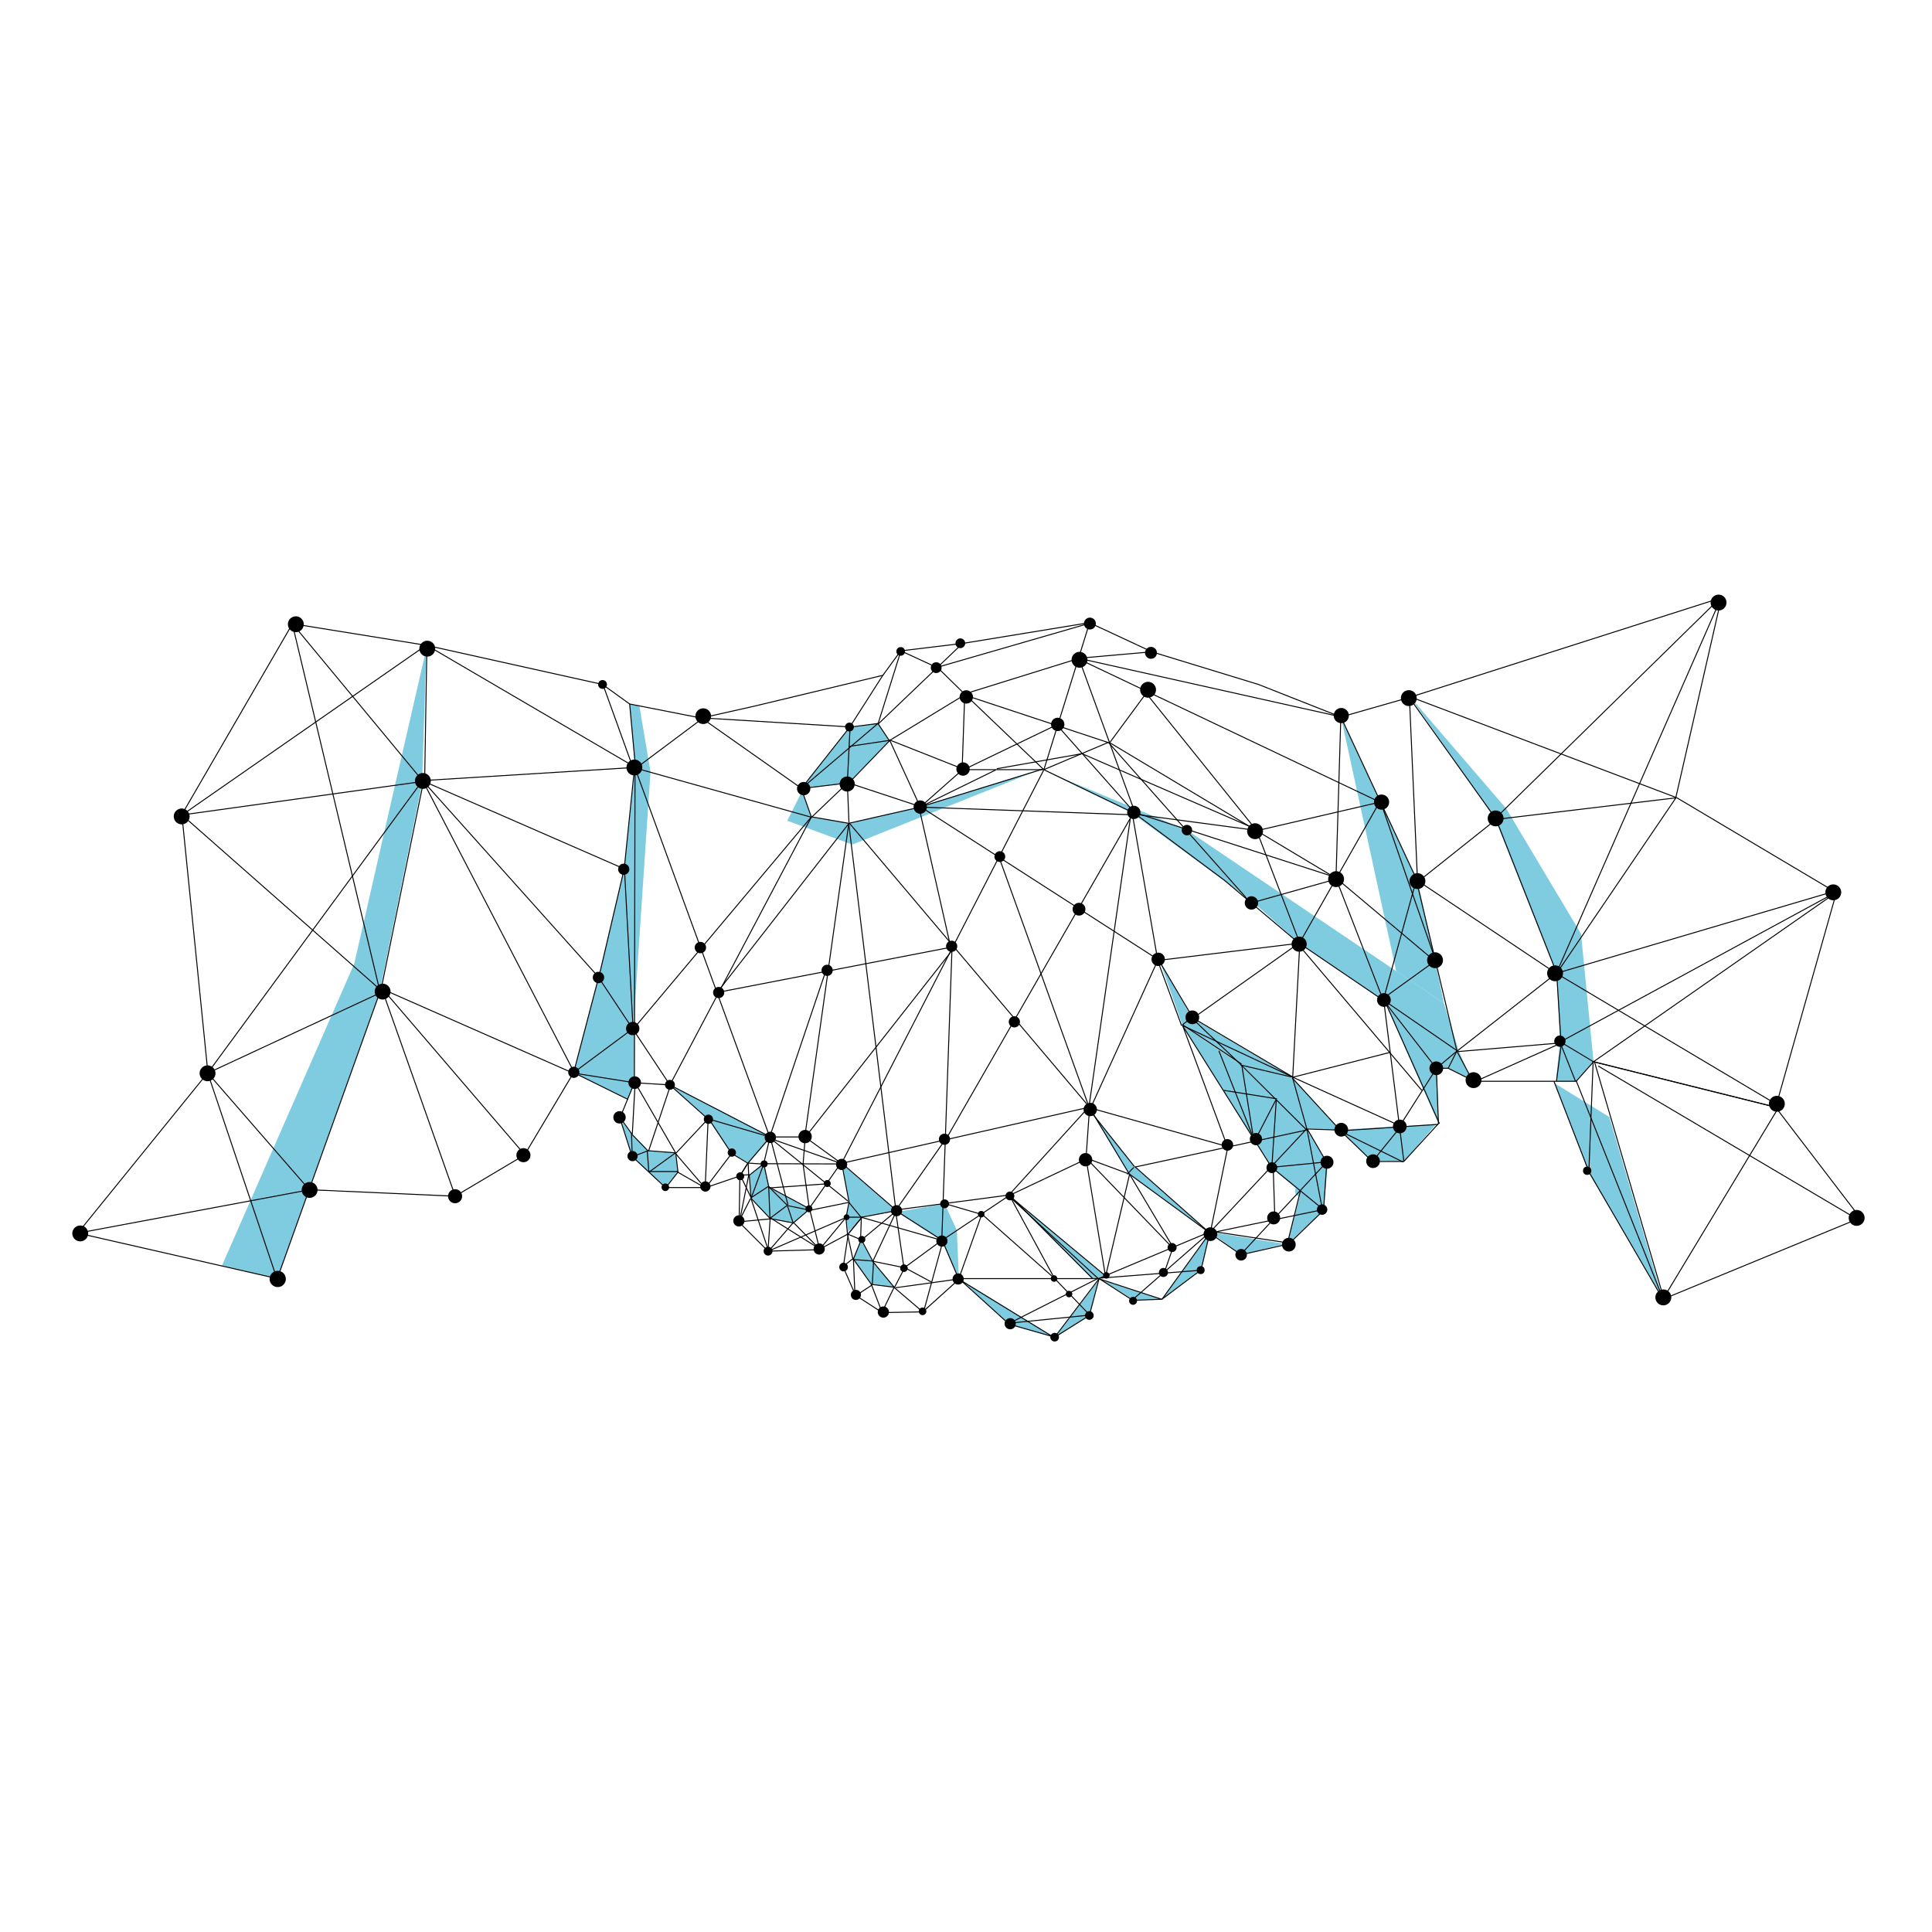 <?xml version="1.0" encoding="utf-8"?>
<!-- Generator: Adobe Illustrator 27.3.1, SVG Export Plug-In . SVG Version: 6.00 Build 0)  -->
<svg version="1.1" id="Ñëîé_1" xmlns="http://www.w3.org/2000/svg" xmlns:xlink="http://www.w3.org/1999/xlink" x="0px" y="0px"
	 viewBox="0 0 2000 2000" style="enable-background:new 0 0 2000 2000;" xml:space="preserve">
<style type="text/css">
	.st0{opacity:0.5;}
	.st1{fill:#0099C1;}
</style>
<g>
	<g class="st0">
		<path class="st1" d="M229.79,1310.15l136.93-312.58l42.65-186.88l31.99-139.17l-4.49,139.74l-44.33,218.3l-73.33,203.71
			l-32.17,90.35L229.79,1310.15z M1459.17,720.72l88.29,126.45l63.98,161.06l3.37,69.59l-4.12,41.53h20.95l17.96-20.76
			l-12.91-131.88l-77.44-129.63L1459.17,720.72z M1489.1,1163.12l-1.5-56.31l-53.5-68.28L1489.1,1163.12z M1385.47,1169.48
			l35.92,32.55l31.8,0.37l33.3-38.53L1385.47,1169.48z M1298.02,1179.68l18.8,29.46l29.18,24.69l27.78-29.46l-20.48-35.64
			l-30.3-28.34l-37.79-37.88l-60.7-40.55L1298.02,1179.68z M657.42,795.26l-11.5,104.94l9.82,162.46l17.68-263.76l-11.5-67.9
			l-10.1-2.24L657.42,795.26z M1445.33,1005.43l49.38,33.11l-8.42-41.53l-18.71-84.93l-38.53-82.31l-40.41-85.3L1445.33,1005.43z
			 M883.39,1303.42l18.71,26.19l23.94,2.99l-21.89-25.63l-12.53-23.76L883.39,1303.42z M777.51,1240.56l19.92,21.33l23.85,4.12
			l16.7-14.22l-41.53-22.45l-5.85-24.69l-14.97,11.97L777.51,1240.56z M670.61,1191.18l-16.37-16.84l-11.6-15.15l11.78,37.97
			l34.42,32.17l12.91-16.55l-2.24-19.36L670.61,1191.18z M829.89,815.93l47.79-5.24l43.12-43.77l-11.41-17.96l-29.74,3.74
			L829.89,815.93z"/>
		<path class="st1" d="M1175.96,1209.14l73.33,64.54l-80.81-58.55l-38.72-63.98L1175.96,1209.14z M1200.28,994.02l23.94,67.72
			l62.1,41.15l64.35,65.1l36.29,1.87l-49.38-55l-103.63-60.98L1200.28,994.02z M1347.12,1232.15l-14.59,56.12l37.6-35.35l4.77-50.79
			L1347.12,1232.15z M1284.83,1298.93l45.46-11.22l-77.26-12.35L1284.83,1298.93z M593.82,1110.37l56.12,27.69l6.73-17.21
			l0.19-55.37L645.91,900.2l-26.38,111.68L593.82,1110.37z M814.93,849.6l67.34,24.69l196.23-78.38l-126.64,39.47l-72.39,16.84
			l-39.63-6.66l-9.57-26.45L814.93,849.6z M1082.43,798.35l88.29,42.65l124.58,91.29l50.13,44.52l87.05,59.49l54.37,69.03
			l12.35,0.56l23.94,11.97l-12.72-29.18l-15.71-50.13l-266-179.21L1082.43,798.35z M1139.85,1324.93l33.48,20.76l27.31-1.12
			L1139.85,1324.93z M1243.3,1314.64l8.98-37.41l-49.85,68.18L1243.3,1314.64z M1127.69,1361.78l9.54-36.29l-46.02,59.86
			L1127.69,1361.78z M1044.64,1237.76l85.3,85.67l8.42-0.19l6.64-1.87L1044.64,1237.76z M975.05,1284.71l17.58,38.91l-2.15-50.23
			l-12.63-27.22l-49.38,8.42L975.05,1284.71z M893.12,1259.83l35.26-5.99l-56.96-49.2l7.48,39.47l-3.09,15.43l2.15,15.81
			L893.12,1259.83z M733.37,1158.63l23.57,35.35l18.15,9.73l23.57-26.75L693.52,1123L733.37,1158.63z M994.27,1324.46l50.93,47
			l45.6,12.49L994.27,1324.46z M1609.01,1121.22l36.29,93.91l75.57,127.95l-54.81-186.69L1609.01,1121.22z M1346,1227.66
			c-3,0-5.42,2.43-5.42,5.42c0,3,2.43,5.42,5.42,5.42c3,0,5.42-2.43,5.42-5.42C1351.42,1230.09,1348.99,1227.66,1346,1227.66z"/>
	</g>
	<g>
		<g>
			<polygon points="1091.86,1384.77 1091.64,1384.71 1044.39,1371.21 1044.3,1371.13 992.3,1323.99 992.97,1323.25 1044.89,1370.31 
				1091.7,1383.69 1127.26,1361.46 1137.49,1322.83 1172.73,1345.56 1202.72,1344.45 1242.85,1314.35 1251.96,1275.65 
				1284.93,1298.39 1333.96,1287.25 1369.64,1252.69 1372.99,1203.65 1352.41,1168.2 1387.17,1169.36 1420.84,1201.9 
				1452.96,1201.9 1488.59,1162.94 1486.36,1106.06 1432.07,1036.16 1342.91,975.6 1267.11,911.6 1174.54,842.59 1080.45,797.24 
				996.58,797.24 952.86,835.92 952.73,835.95 878.56,852.8 878.47,852.78 839.46,846 828.95,816.21 829.12,816 879.26,752.4 
				912.82,699.87 781,731.49 725.89,743.86 725.79,743.84 652.37,729.38 657.92,789.32 646.69,899.41 621.99,1004.98 594.4,1110.1 
				650.16,1137.61 649.72,1138.5 593.23,1110.64 621.02,1004.74 645.71,899.25 656.92,789.32 651.25,728.14 651.9,728.27 
				725.88,742.84 780.77,730.52 914.99,698.32 880.07,752.97 830.08,816.4 840.2,845.12 878.54,851.78 952.39,835 996.2,796.24 
				1080.79,796.29 1175.06,841.74 1267.73,910.81 1343.51,974.8 1432.76,1035.42 1432.81,1035.49 1487.35,1105.7 1487.36,1105.86 
				1489.61,1163.31 1489.47,1163.46 1453.4,1202.9 1420.43,1202.9 1386.75,1170.35 1354.18,1169.26 1374,1203.41 1373.99,1203.56 
				1370.61,1253.14 1370.48,1253.27 1334.46,1288.16 1334.32,1288.19 1284.72,1299.46 1284.54,1299.34 1252.6,1277.31 
				1243.74,1314.93 1243.6,1315.04 1203.07,1345.44 1172.45,1346.57 1172.32,1346.49 1138.1,1324.41 1128.13,1362.1 
				1127.96,1362.21 			"/>
		</g>
		<g>
			<path d="M1631.87,1119.85h-105.85l-27.49-13.74l9.12-18.24l-42.6-179.35l-77.34-165.88l-85.11-33.6l-109.96-33.66l-65.02-30.26
				l-130.04,21.3l-64.9,7.83l-18.37,25.16l-0.81-0.59l18.62-25.51l0.22-0.03l65.1-7.86l130.33-21.35l0.14,0.07l65.1,30.3
				l109.93,33.65l85.18,33.62l70.89-20.25l90.05,126.1l62.88,159.45l0,0.08l4.47,71.57l33.96,20.38L1631.87,1119.85z
				 M1526.26,1118.85h105.16l17.41-19.58l-33.38-20.03l-0.02-0.26l-4.48-71.75l-62.8-159.25l-89.55-125.37l-69.81,19.94L1466,908.18
				l0.01,0.05l42.69,179.76l-8.84,17.67L1526.26,1118.85z"/>
		</g>
		<g>
			<path d="M287.36,1324.21l-0.43-0.1l-207.3-47.32l135.06-166.58l-26.93-267.08l0.08-0.14l114.65-197.84l0.34,0.06l139.6,22.52
				l-2.25,135.12l-44.91,220.08L287.36,1324.21z M81.41,1276.17l205.3,46.86l107.6-300.38l44.88-219.92l2.23-134.16l-138.41-22.32
				l-114.23,197.1l26.94,267.17l-0.13,0.16L81.41,1276.17z"/>
		</g>
		<g>
			<polygon points="471.23,1238.83 471.08,1238.82 320.68,1232.09 320.73,1231.09 470.98,1237.81 542.57,1195.3 593.39,1110.11 
				594.25,1110.63 543.3,1196.04 543.19,1196.1 			"/>
		</g>
		<g>
			<polygon points="651.52,729.17 623.54,709.02 441.81,668.64 442.03,667.66 623.96,708.09 624.04,708.15 652.1,728.35 			"/>
		</g>
		<g>
			<polygon points="1721.22,1345.57 1644.68,1213.88 1608.17,1119.53 1609.1,1119.17 1645.58,1213.45 1721.65,1344.32 
				1924.91,1260.55 1837.61,1146.39 1837.68,1146.15 1900.43,924.29 1734.33,825.53 1781.36,619.51 1458.95,722.5 1458.64,721.55 
				1782.72,618.02 1782.53,618.88 1735.47,825.04 1901.6,923.82 1901.49,924.19 1838.71,1146.18 1926.5,1260.98 1925.9,1261.23 			
				"/>
		</g>
		<g>
			<path d="M730.83,1229.84h-42.18l-34.66-32.4l-0.04-0.12l-12.78-39.83l0.07-0.17l15.1-37l37.2,2.28l0.13,0.12l41.99,37.51
				l22.04,33.44l17.17,10.3l-8.62,13.81l-0.17,0.06L730.83,1229.84z M689.04,1228.84h41.62l34.92-11.89l7.9-12.65l-16.56-9.99
				l-22.07-33.48l-41.72-37.25l-36.13-2.21l-14.76,36.16l12.62,39.36L689.04,1228.84z"/>
		</g>
		<g>
			<path d="M794.9,1295.69l-30.23-30.23l0.75-48.24l0.07-0.12l8.3-13.29l23.32-27.35h36.31l0.13,0.1l38.32,27.8l7.54,39.95
				l-2.9,15.21h16.92l-15.04,18.15l-30.78,16.52l-0.12,0L794.9,1295.69z M765.67,1265.05l29.63,29.63l52.04-1.49l30.49-16.36
				l13.48-16.31h-16l3.09-16.21l-7.43-39.37l-37.87-27.47h-35.52l-22.99,26.97l-8.17,13.08L765.67,1265.05z"/>
		</g>
		<g>
			<path d="M913.18,1359.29l-0.13-0.08l-27.81-18.04l-0.06-0.14l-12.78-29.31l0.02-0.14l5.26-34.56l0.09-0.11l14.33-17.35l0.18-0.03
				l35.36-6.77l48.19,30.87l0.06,0.14l17.35,40.74l-0.26,0.24l-37.55,33.8l-0.19,0L913.18,1359.29z M886.03,1340.49l27.43,17.79
				l41.56-0.74l37.01-33.31l-17.01-39.94l-47.59-30.49l-34.8,6.66l-14.01,16.96l-5.2,34.14L886.03,1340.49z"/>
		</g>
		<g>
			<polygon points="829.58,816.8 829.46,815.81 878.66,809.85 920.16,766.86 908.59,749.5 879.71,753.2 879.59,752.21 
				909.08,748.43 921.44,766.98 879.14,810.8 			"/>
		</g>
		<g>
			<path d="M926.32,1333.14l-24.51-3.06l-0.13-0.18l-18.87-26.41l8.74-21.45l12.36,23.18l33.34,6.82L926.32,1333.14z
				 M902.38,1329.14l23.38,2.92l10.01-19.31l-32.5-6.65l-0.11-0.21l-11.47-21.51l-7.72,18.96L902.38,1329.14z"/>
		</g>
		<g>
			<path d="M821.43,1266.54l-24.34-4.56l-20.06-21.2l-1.9-24.38l15.8-12.64l5.38,24.59l19.25,19.25l22.55,4.67L821.43,1266.54z
				 M797.59,1261.05l23.55,4.42l14.76-12.65l-20.85-4.31l-0.11-0.11l-19.56-19.56l-5.1-23.3l-14.13,11.3l1.84,23.51L797.59,1261.05z
				"/>
		</g>
		<g>
			<polygon points="702.31,1213.29 671.73,1213.29 671.73,1212.29 701.19,1212.29 699.06,1193.89 670.38,1191.66 654.31,1175.06 
				654.93,1197.15 653.93,1197.18 653.24,1172.51 670.83,1190.7 699.96,1192.96 			"/>
		</g>
		<g>
			<rect x="654.45" y="1193.77" transform="matrix(0.934 -0.358 0.358 0.934 -383.262 315.909)" width="16.22" height="1"/>
		</g>
		<g>
			<rect x="670.43" y="1191.9" transform="matrix(0.997 -0.076 0.076 0.997 -89.441 54.47)" width="1" height="20.92"/>
		</g>
		<g>
			<rect x="668.53" y="1202.42" transform="matrix(0.81 -0.587 0.587 0.81 -575.565 631.233)" width="33.62" height="1"/>
		</g>
		<g>
			<rect x="765.53" y="1222.86" transform="matrix(0.346 -0.938 0.938 0.346 -635.078 1535.816)" width="36.69" height="1"/>
		</g>
		<g>
			<rect x="796.19" y="1228.86" transform="matrix(0.999 -0.04 0.04 0.999 -49.276 32.938)" width="1" height="32.67"/>
		</g>
		<g>
			<rect x="775.73" y="1234.08" transform="matrix(0.837 -0.547 0.547 0.837 -546.886 630.715)" width="21.89" height="1"/>
		</g>
		<g>
			<rect x="795.13" y="1254.38" transform="matrix(0.799 -0.601 0.601 0.799 -592.313 736.362)" width="22.11" height="1"/>
		</g>
		<g>
			<rect x="817.79" y="1247.56" transform="matrix(0.949 -0.316 0.316 0.949 -355.51 323.267)" width="1" height="18.93"/>
		</g>
		<g>
			<rect x="890.62" y="1316.99" transform="matrix(0.055 -0.999 0.999 0.055 -462.173 2146.79)" width="24.26" height="1"/>
		</g>
		<g>
			<rect x="892.99" y="1294.04" transform="matrix(0.074 -0.997 0.997 0.074 -473.098 2098.905)" width="1" height="20.26"/>
		</g>
		<g>
			<rect x="914.32" y="1301.6" transform="matrix(0.768 -0.64 0.64 0.768 -632.446 891.377)" width="1" height="35.06"/>
		</g>
		<g>
			<rect x="647.24" y="1155.56" transform="matrix(0.811 -0.585 0.585 0.811 -559.401 598.733)" width="1" height="20.64"/>
		</g>
		<g>
			<rect x="628.71" y="1146.81" transform="matrix(0.055 -0.999 0.999 0.055 -526.17 1738.888)" width="53.02" height="1"/>
		</g>
		<g>
			<rect x="646.08" y="1156.63" transform="matrix(0.317 -0.949 0.949 0.317 -631.521 1437.817)" width="71.78" height="1"/>
		</g>
		<g>
			<rect x="691.39" y="1175.11" transform="matrix(0.684 -0.73 0.73 0.684 -631.35 894.359)" width="49.63" height="1"/>
		</g>
		<g>
			<rect x="677.54" y="1115.01" transform="matrix(0.866 -0.5 0.5 0.866 -487.472 493.827)" width="1" height="83.64"/>
		</g>
		<g>
			<rect x="684.8" y="1220.56" transform="matrix(0.615 -0.789 0.789 0.615 -695.191 1018.642)" width="20.99" height="1"/>
		</g>
		<g>
			<rect x="715.75" y="1204.37" transform="matrix(0.496 -0.868 0.868 0.496 -699.284 1237.638)" width="1" height="33.39"/>
		</g>
		<g>
			<rect x="722.85" y="1210.88" transform="matrix(0.604 -0.797 0.797 0.604 -670.885 1073.142)" width="42.26" height="1"/>
		</g>
		<g>
			<rect x="714.02" y="1187.28" transform="matrix(0.759 -0.651 0.651 0.759 -616.51 757.442)" width="1" height="47.82"/>
		</g>
		<g>
			<rect x="695.69" y="1192.93" transform="matrix(0.043 -0.999 0.999 0.043 -492.148 1873.063)" width="71.9" height="1"/>
		</g>
		<g>
			<rect x="780.13" y="1190.87" transform="matrix(0.232 -0.973 0.973 0.232 -549.427 1686.572)" width="27.31" height="1"/>
		</g>
		<g>
			<rect x="781.97" y="1197.34" transform="matrix(0.063 -0.998 0.998 0.063 -469.303 1909.531)" width="1" height="14.81"/>
		</g>
		<g>
			<rect x="766.28" y="1216.4" transform="matrix(0.998 -0.06 0.06 0.998 -71.165 48.119)" width="9.37" height="1"/>
		</g>
		<g>
			<rect x="774.86" y="1203.71" transform="matrix(0.999 -0.043 0.043 0.999 -51.863 34.842)" width="1" height="12.92"/>
		</g>
		<g>
			<rect x="758.01" y="1252.04" transform="matrix(0.453 -0.891 0.891 0.453 -694.681 1372.808)" width="26.85" height="1"/>
		</g>
		<g>
			<rect x="771.4" y="1215.9" transform="matrix(0.901 -0.433 0.433 0.901 -455.753 455.034)" width="1" height="25.94"/>
		</g>
		<g>
			<rect x="746.47" y="1239.78" transform="matrix(0.195 -0.981 0.981 0.195 -596.481 1753.561)" width="47.88" height="1"/>
		</g>
		<g>
			<rect x="786.09" y="1239.08" transform="matrix(0.948 -0.319 0.319 0.948 -363.425 317.368)" width="1" height="56.85"/>
		</g>
		<g>
			<rect x="765.28" y="1262.51" transform="matrix(0.996 -0.093 0.093 0.996 -113.79 77.925)" width="32.13" height="1"/>
		</g>
		<g>
			<rect x="779.35" y="1277.85" transform="matrix(0.066 -0.998 0.998 0.066 -532.17 1987.949)" width="33.75" height="1"/>
		</g>
		<g>
			<rect x="834.25" y="1260.51" transform="matrix(0.714 -0.7 0.7 0.714 -657.107 949.7)" width="1" height="38.49"/>
		</g>
		<g>
			<rect x="789.36" y="1280.75" transform="matrix(0.654 -0.756 0.756 0.654 -689.324 1054.136)" width="38.59" height="1"/>
		</g>
		<g>
			<rect x="840.34" y="1276.26" transform="matrix(0.637 -0.771 0.771 0.637 -671.281 1128.02)" width="43.45" height="1"/>
		</g>
		<g>
			<rect x="876.3" y="1259.98" transform="matrix(0.995 -0.096 0.096 0.995 -117.785 90.025)" width="1" height="18.51"/>
		</g>
		<g>
			<rect x="822.28" y="1247.46" transform="matrix(0.532 -0.847 0.847 0.532 -696.666 1294.145)" width="1" height="60.1"/>
		</g>
		<g>
			<rect x="842.53" y="1250.59" transform="matrix(0.97 -0.242 0.242 0.97 -282.53 241.55)" width="1" height="42.94"/>
		</g>
		<g>
			<rect x="792.06" y="1276.61" transform="matrix(0.918 -0.397 0.397 0.918 -438.666 437.188)" width="87.11" height="1"/>
		</g>
		<g>
			<rect x="805.63" y="1176.91" transform="matrix(0.967 -0.254 0.254 0.967 -281.155 243.951)" width="1" height="72.32"/>
		</g>
		<g>
			<rect x="816.34" y="1216.06" transform="matrix(0.474 -0.88 0.88 0.474 -662.18 1370.681)" width="1" height="47.71"/>
		</g>
		<g>
			<rect x="834.11" y="1204.98" transform="matrix(0.99 -0.139 0.139 0.99 -162.49 127.817)" width="1" height="46.47"/>
		</g>
		<g>
			<rect x="830" y="1164.9" transform="matrix(3.513293e-03 -1 1 3.513293e-03 -377.2 2031.049)" width="1" height="79.78"/>
		</g>
		<g>
			<rect x="833.32" y="1152.01" transform="matrix(0.333 -0.943 0.943 0.333 -566.821 1581.15)" width="1" height="78.15"/>
		</g>
		<g>
			<rect x="837.7" y="1247.97" transform="matrix(0.98 -0.2 0.2 0.98 -232.406 196.987)" width="41.62" height="1"/>
		</g>
		<g>
			<rect x="825.82" y="1227.58" transform="matrix(0.574 -0.819 0.819 0.574 -641.763 1221.836)" width="56.6" height="1"/>
		</g>
		<g>
			<rect x="837.62" y="1158.43" transform="matrix(0.629 -0.777 0.777 0.629 -630.034 1100.689)" width="1" height="103.95"/>
		</g>
		<g>
			<rect x="880.39" y="1271.12" transform="matrix(0.033 -0.999 0.999 0.033 -408.519 2120.927)" width="23.21" height="1"/>
		</g>
		<g>
			<rect x="883.87" y="1272.35" transform="matrix(0.384 -0.923 0.923 0.384 -637.338 1604.885)" width="1" height="15.7"/>
		</g>
		<g>
			<rect x="871.49" y="1307.03" transform="matrix(0.786 -0.618 0.618 0.786 -620.087 821.66)" width="13.32" height="1"/>
		</g>
		<g>
			<rect x="880.41" y="1277.44" transform="matrix(0.977 -0.213 0.213 0.977 -255.282 217.889)" width="1" height="26.28"/>
		</g>
		<g>
			<rect x="818.02" y="1190.26" transform="matrix(0.078 -0.997 0.997 0.078 -419.623 1927.743)" width="28.99" height="1"/>
		</g>
		<g>
			<rect x="795.96" y="1226.22" transform="matrix(0.998 -0.071 0.071 0.998 -85.333 61.996)" width="60.2" height="1"/>
		</g>
		<g>
			<rect x="884.51" y="1334.39" transform="matrix(0.835 -0.551 0.551 0.835 -587.574 713.608)" width="19.17" height="1"/>
		</g>
		<g>
			<rect x="883.69" y="1303.4" transform="matrix(0.999 -0.043 0.043 0.999 -55.911 39.159)" width="1" height="37.07"/>
		</g>
		<g>
			<rect x="907.21" y="1328.56" transform="matrix(0.933 -0.359 0.359 0.933 -422.032 415.44)" width="1" height="31.27"/>
		</g>
		<g>
			<rect x="939.8" y="1325.71" transform="matrix(0.649 -0.761 0.761 0.649 -693.495 1187.974)" width="1" height="39.21"/>
		</g>
		<g>
			<rect x="926.93" y="1320.5" transform="matrix(0.264 -0.965 0.965 0.264 -563.446 1903.889)" width="76.78" height="1"/>
		</g>
		<g>
			<rect x="905.12" y="1345.19" transform="matrix(0.437 -0.899 0.899 0.437 -692.629 1584.779)" width="29.11" height="1"/>
		</g>
		<g>
			<rect x="926.11" y="1327.66" transform="matrix(0.991 -0.137 0.137 0.991 -172.63 143.71)" width="66.84" height="1"/>
		</g>
		<g>
			<rect x="931.43" y="1252.96" transform="matrix(0.989 -0.145 0.145 0.989 -176.334 148.8)" width="1" height="60.59"/>
		</g>
		<g>
			<rect x="933.07" y="1228.4" transform="matrix(0.276 -0.961 0.961 0.276 -546.632 1818.203)" width="1" height="87.09"/>
		</g>
		<g>
			<rect x="886.2" y="1267.75" transform="matrix(0.768 -0.641 0.641 0.768 -601.38 877.362)" width="46.75" height="1"/>
		</g>
		<g>
			<polygon points="904.05,1305.87 903.14,1305.45 928.02,1252.42 928.93,1252.84 			"/>
		</g>
		<g>
			<rect x="931.88" y="1297.68" transform="matrix(0.807 -0.59 0.59 0.807 -582 814.653)" width="48.19" height="1"/>
		</g>
		<g>
			<rect x="949.3" y="1303.75" transform="matrix(0.475 -0.88 0.88 0.475 -662.703 1528.365)" width="1" height="31.89"/>
		</g>
		<g>
			<rect x="884.81" y="1242.01" transform="matrix(0.773 -0.634 0.634 0.773 -593.304 845.581)" width="1" height="20.2"/>
		</g>
		<g>
			<rect x="992.64" y="1323.12" width="145.16" height="1"/>
		</g>
		<g>
			<rect x="1044.81" y="1365.4" transform="matrix(0.995 -0.1 0.1 0.995 -130.745 115.093)" width="83.09" height="1"/>
		</g>
		<g>
			<rect x="1132.95" y="1298.99" transform="matrix(0.922 -0.387 0.387 0.922 -409.632 563.611)" width="124.93" height="1"/>
		</g>
		<g>
			<rect x="1138.38" y="1318.26" transform="matrix(0.997 -0.078 0.078 0.997 -99.438 97.124)" width="105.08" height="1"/>
		</g>
		<g>
			
				<rect x="1228.94" y="1222.11" transform="matrix(0.683 -0.73 0.73 0.683 -480.076 1338.463)" width="147.69" height="1"/>
		</g>
		<g>
			<rect x="1264.04" y="1250.73" transform="matrix(0.681 -0.732 0.732 0.681 -492.294 1371.809)" width="130.24" height="1"/>
		</g>
		<g>
			<rect x="1251.03" y="1263.82" transform="matrix(0.979 -0.203 0.203 0.979 -229.593 292.786)" width="119.6" height="1"/>
		</g>
		<g>
			<rect x="1159.54" y="1310.77" transform="matrix(0.753 -0.658 0.658 0.753 -563.288 1120.88)" width="105.8" height="1"/>
		</g>
		<g>
			<rect x="1039.02" y="1346.69" transform="matrix(0.892 -0.451 0.451 0.892 -490.406 637.158)" width="104.41" height="1"/>
		</g>
		<g>
			<rect x="1360.84" y="1167.96" transform="matrix(0.982 -0.189 0.189 0.982 -204.554 279.638)" width="1" height="84.97"/>
		</g>
		<g>
			<rect x="1293.12" y="1240.47" transform="matrix(0.15 -0.989 0.989 0.15 -167.831 2367.781)" width="1" height="82.12"/>
		</g>
		<g>
			<rect x="1419.57" y="1149.24" transform="matrix(0.441 -0.897 0.897 0.441 -270.835 1937.354)" width="1" height="73.79"/>
		</g>
		<g>
			<rect x="1460.26" y="1029.77" transform="matrix(0.914 -0.407 0.407 0.914 -320.884 689.127)" width="1" height="139.38"/>
		</g>
		<g>
			<rect x="1386.85" y="1165.99" transform="matrix(0.998 -0.066 0.066 0.998 -74.266 98.039)" width="102.36" height="1"/>
		</g>
		<g>
			<rect x="1412.24" y="1184.32" transform="matrix(0.629 -0.777 0.777 0.629 -388.728 1555.165)" width="45.22" height="1"/>
		</g>
		<g>
			<rect x="1442.34" y="1035.65" transform="matrix(0.992 -0.124 0.124 0.992 -127.312 186.958)" width="1" height="167.4"/>
		</g>
		<g>
			<rect x="1311.22" y="1260.55" transform="matrix(0.24 -0.971 0.971 0.24 -206.563 2258.189)" width="56.08" height="1"/>
		</g>
		<g>
			<polygon points="1203.3,1345.24 1202.49,1344.65 1251.87,1276.19 1252.68,1276.77 			"/>
		</g>
		<g>
			<rect x="1169.84" y="1300.03" transform="matrix(0.311 -0.95 0.95 0.311 -461.975 2031.097)" width="1" height="68.5"/>
		</g>
		<g>
			<rect x="1041.71" y="1295.82" transform="matrix(0.522 -0.853 0.853 0.522 -656.559 1536.96)" width="1" height="116.2"/>
		</g>
		<g>
			<rect x="1076.74" y="1353.42" transform="matrix(0.605 -0.796 0.796 0.605 -637.682 1422.58)" width="76.1" height="1"/>
		</g>
		<g>
			
				<rect x="1090.72" y="1217.34" transform="matrix(0.678 -0.735 0.735 0.678 -590.039 1215.122)" width="1" height="126.69"/>
		</g>
		<g>
			<rect x="1149.92" y="1139.09" transform="matrix(0.783 -0.622 0.622 0.783 -482.745 971.082)" width="1" height="76.69"/>
		</g>
		<g>
			
				<rect x="1212.78" y="1189.89" transform="matrix(0.663 -0.749 0.749 0.663 -520.851 1327.548)" width="1" height="104.16"/>
		</g>
		<g>
			<rect x="1086.79" y="1220.15" transform="matrix(0.709 -0.706 0.706 0.709 -586.755 1140.236)" width="1" height="120.9"/>
		</g>
		<g>
			<polygon points="1143.46,1320.64 1044.32,1238.14 1044.96,1237.37 1144.1,1319.87 			"/>
		</g>
		<g>
			<rect x="1147.58" y="1141.39" transform="matrix(0.858 -0.514 0.514 0.858 -443.706 757.703)" width="1" height="79.37"/>
		</g>
		<g>
			
				<rect x="1209.88" y="1193.87" transform="matrix(0.591 -0.807 0.807 0.591 -509.831 1486.473)" width="1" height="103.86"/>
		</g>
		<g>
			<rect x="1166.2" y="1211.44" transform="matrix(0.687 -0.726 0.726 0.687 -514.123 1229.644)" width="9.79" height="1"/>
		</g>
		<g>
			<rect x="1216.61" y="988.72" transform="matrix(0.86 -0.51 0.51 0.86 -351.969 763.538)" width="1" height="70.45"/>
		</g>
		<g>
			<rect x="1362.33" y="1105.02" transform="matrix(0.737 -0.676 0.676 0.737 -413.63 1222.806)" width="1" height="74.67"/>
		</g>
		<g>
			
				<rect x="1285.82" y="1025.01" transform="matrix(0.509 -0.861 0.861 0.509 -301.927 1639.845)" width="1" height="119.09"/>
		</g>
		<g>
			<rect x="1318.56" y="1088.43" transform="matrix(0.705 -0.709 0.709 0.705 -416.694 1270.316)" width="1" height="95.5"/>
		</g>
		<g>
			<rect x="1211.19" y="991.41" transform="matrix(0.938 -0.345 0.345 0.938 -280.429 481.87)" width="1" height="72.56"/>
		</g>
		<g>
			<rect x="1254.35" y="1045.74" transform="matrix(0.555 -0.832 0.832 0.555 -342.086 1524.603)" width="1" height="73"/>
		</g>
		<g>
			<rect x="1222.83" y="1057.3" transform="matrix(0.777 -0.629 0.629 0.777 -391.768 1008.434)" width="12.5" height="1"/>
		</g>
		<g>
			<rect x="1310.89" y="1081.78" transform="matrix(0.229 -0.973 0.973 0.229 -68.585 2130.741)" width="1" height="53.81"/>
		</g>
		<g>
			<rect x="1344.75" y="1113.81" transform="matrix(0.963 -0.269 0.269 0.963 -257.455 403.43)" width="1" height="57.1"/>
		</g>
		<g>
			<rect x="1260.2" y="1043.24" transform="matrix(0.688 -0.725 0.725 0.688 -389.471 1250.648)" width="1" height="70.66"/>
		</g>
		<g>
			
				<rect x="1280.54" y="1025.99" transform="matrix(0.424 -0.906 0.906 0.424 -247.612 1787.649)" width="1" height="124.84"/>
		</g>
		<g>
			<rect x="1392.82" y="1078.91" transform="matrix(0.413 -0.911 0.911 0.413 -220.148 1938.807)" width="1" height="122.4"/>
		</g>
		<g>
			<rect x="1172.2" y="1187.59" transform="matrix(0.978 -0.211 0.211 0.978 -222.315 293.539)" width="183.16" height="1"/>
		</g>
		<g>
			<rect x="1342.6" y="1196.69" transform="matrix(0.633 -0.774 0.774 0.633 -459.924 1490.503)" width="1" height="67.93"/>
		</g>
		<g>
			<rect x="1292.09" y="1102.39" transform="matrix(0.987 -0.158 0.158 0.987 -164.446 218.967)" width="1" height="79.19"/>
		</g>
		<g>
			<rect x="1284.28" y="1173.84" transform="matrix(0.066 -0.998 0.998 0.066 59.834 2412.636)" width="69.74" height="1"/>
		</g>
		<g>
			<rect x="1285.77" y="1159.07" transform="matrix(0.459 -0.888 0.888 0.459 -321.422 1791.363)" width="48.44" height="1"/>
		</g>
		<g>
			<rect x="1316.68" y="1205.83" transform="matrix(0.995 -0.098 0.098 0.995 -111.331 137.067)" width="56.96" height="1"/>
		</g>
		<g>
			<polygon points="1316.39,1209.4 1223.8,1062 1224.64,1061.47 1317.24,1208.87 			"/>
		</g>
		<g>
			<rect x="1279.56" y="1083.32" transform="matrix(0.93 -0.368 0.368 0.93 -327.331 551.334)" width="1" height="99"/>
		</g>
		<g>
			<rect x="1293.12" y="1105.81" transform="matrix(0.158 -0.988 0.988 0.158 -30.034 2232.101)" width="1" height="55.7"/>
		</g>
		<g>
			<rect x="1317.16" y="1209.12" transform="matrix(1 -0.033 0.033 1 -39.549 43.601)" width="1" height="51.66"/>
		</g>
		<g>
			<rect x="1247.01" y="1056.25" transform="matrix(0.938 -0.347 0.347 0.938 -312.559 503.425)" width="1" height="134.06"/>
		</g>
		<g>
			<rect x="1215.42" y="1230.8" transform="matrix(0.201 -0.98 0.98 0.201 -198.123 2219.728)" width="92.23" height="1"/>
		</g>
		<g>
			<rect x="1190.42" y="1208.96" transform="matrix(0.86 -0.511 0.511 0.86 -472.867 783.99)" width="1" height="87.9"/>
		</g>
		<g>
			<rect x="1195.18" y="1303.67" transform="matrix(0.328 -0.945 0.945 0.328 -419.194 2019.11)" width="28.52" height="1"/>
		</g>
		<g>
			<rect x="1067.52" y="1231.83" transform="matrix(0.879 -0.477 0.477 0.879 -481.445 664.056)" width="1" height="98.1"/>
		</g>
		<g>
			<rect x="1109.05" y="1316.69" transform="matrix(0.721 -0.693 0.693 0.721 -620.898 1142.887)" width="1" height="52.39"/>
		</g>
		<g>
			<rect x="1335.96" y="1101.45" transform="matrix(0.969 -0.248 0.248 0.969 -229.983 378.811)" width="104.26" height="1"/>
		</g>
		<g>
			<rect x="849.5" y="780.92" transform="matrix(0.049 -0.999 0.999 0.049 54.908 1620.494)" width="57.5" height="1"/>
		</g>
		<g>
			<rect x="817.15" y="782.14" transform="matrix(0.762 -0.648 0.648 0.762 -299.957 749.264)" width="104.05" height="1"/>
		</g>
		<g>
			<rect x="878.86" y="769.51" transform="matrix(0.989 -0.147 0.147 0.989 -103.18 140.284)" width="42.17" height="1"/>
		</g>
		<g>
			<rect x="877.2" y="810.12" transform="matrix(0.999 -0.041 0.041 0.999 -32.919 36.2)" width="1" height="42.19"/>
		</g>
		<g>
			<rect x="832.72" y="827.35" transform="matrix(0.723 -0.691 0.691 0.723 -334.16 823.081)" width="51.23" height="1"/>
		</g>
		<g>
			<rect x="914.65" y="783.61" transform="matrix(0.314 -0.95 0.95 0.314 -153.503 1433.76)" width="1" height="78.92"/>
		</g>
		<g>
			<rect x="936.11" y="762.66" transform="matrix(0.909 -0.416 0.416 0.909 -248.007 461.858)" width="1" height="75.59"/>
		</g>
		<g>
			<rect x="958" y="740.52" transform="matrix(0.368 -0.93 0.93 0.368 -120.25 1385.027)" width="1" height="80.87"/>
		</g>
		<g>
			<rect x="881.21" y="710.86" transform="matrix(0.299 -0.954 0.954 0.299 -33.238 1377.5)" width="78.81" height="1"/>
		</g>
		<g>
			<rect x="892.19" y="706.94" transform="matrix(0.723 -0.691 0.691 0.723 -224.851 854.565)" width="120.27" height="1"/>
		</g>
		<g>
			<rect x="914.12" y="742.57" transform="matrix(0.854 -0.52 0.52 0.854 -246.387 607.464)" width="91.75" height="1"/>
		</g>
		<g>
			<rect x="1039.23" y="701.89" transform="matrix(0.691 -0.723 0.723 0.691 -226.625 985.825)" width="1" height="112.18"/>
		</g>
		<g>
			<rect x="959" y="757.48" transform="matrix(0.035 -0.999 0.999 0.035 205.178 1728.486)" width="77.57" height="1"/>
		</g>
		<g>
			<rect x="983.95" y="684.13" transform="matrix(0.7 -0.714 0.714 0.7 -208.05 914.019)" width="1" height="41.27"/>
		</g>
		<g>
			<rect x="1024.21" y="720.3" transform="matrix(0.297 -0.955 0.955 0.297 87.986 1561.09)" width="159.62" height="1"/>
		</g>
		<g>
			<rect x="1251.97" y="572.96" transform="matrix(0.218 -0.976 0.976 0.218 284.547 1778.997)" width="1" height="277.93"/>
		</g>
		<g>
			<rect x="1384.72" y="972.83" transform="matrix(0.265 -0.964 0.964 0.265 126.57 2112.79)" width="130.14" height="1"/>
		</g>
		<g>
			<rect x="1486.86" y="1105.38" width="12.35" height="1"/>
		</g>
		<g>
			<rect x="1469.8" y="1015.87" transform="matrix(0.567 -0.824 0.824 0.567 -237.911 1671.233)" width="1" height="91.97"/>
		</g>
		<g>
			<rect x="1483.58" y="1096.4" transform="matrix(0.765 -0.644 0.644 0.765 -354.515 1222.31)" width="27.88" height="1"/>
		</g>
		<g>
			<rect x="1425.57" y="1014.61" transform="matrix(0.811 -0.585 0.585 0.811 -318.164 1044.307)" width="66.74" height="1"/>
		</g>
		<g>
			<rect x="1406.95" y="904.33" transform="matrix(0.932 -0.362 0.362 0.932 -256.338 575.48)" width="1" height="134.85"/>
		</g>
		<g>
			<rect x="1455.63" y="879.78" transform="matrix(0.782 -0.623 0.623 0.782 -219.904 1132.062)" width="104.35" height="1"/>
		</g>
		<g>
			<rect x="1462.41" y="721.94" transform="matrix(0.999 -0.044 0.044 0.999 -34.206 64.571)" width="1" height="188.74"/>
		</g>
		<g>
			<rect x="1516.1" y="1085.83" transform="matrix(0.883 -0.469 0.469 0.883 -340.521 840.146)" width="1" height="35.9"/>
		</g>
		<g>
			<rect x="1520.67" y="1098.79" transform="matrix(0.913 -0.408 0.408 0.913 -312.031 737.355)" width="99.6" height="1"/>
		</g>
		<g>
			<rect x="1623.28" y="1078.28" transform="matrix(0.929 -0.369 0.369 0.929 -291.199 677.003)" width="1" height="42.57"/>
		</g>
		<g>
			<rect x="1507.99" y="1082.93" transform="matrix(0.997 -0.084 0.084 0.997 -85.517 135.092)" width="108.12" height="1"/>
		</g>
		<g>
			
				<rect x="1494.25" y="1047.02" transform="matrix(0.787 -0.617 0.617 0.787 -314.01 1185.699)" width="131.12" height="1"/>
		</g>
		<g>
			<rect x="1538.73" y="872" transform="matrix(0.556 -0.831 0.831 0.556 -113.282 1705.723)" width="1" height="173.7"/>
		</g>
		<g>
			<rect x="1301.76" y="903.35" transform="matrix(0.494 -0.869 0.869 0.494 -84.329 1662.742)" width="170.4" height="1"/>
		</g>
		<g>
			<rect x="1144.87" y="676.91" transform="matrix(0.94 -0.342 0.342 0.94 -191.245 437.138)" width="1" height="169.18"/>
		</g>
		<g>
			<rect x="1277.31" y="764.39" transform="matrix(0.307 -0.952 0.952 0.307 52.751 1822.352)" width="1" height="221.13"/>
		</g>
		<g>
			<polygon points="1080.76,797.2 1080.37,796.28 1147.33,767.96 1147.72,768.88 			"/>
		</g>
		<g>
			<rect x="1266.09" y="701.64" transform="matrix(0.514 -0.858 0.858 0.514 -104.084 1495.023)" width="1" height="275.35"/>
		</g>
		<g>
			<rect x="996.21" y="699.45" transform="matrix(0.955 -0.297 0.297 0.955 -160.093 345.589)" width="123.42" height="1"/>
		</g>
		<g>
			<rect x="1272.45" y="582.91" transform="matrix(0.429 -0.903 0.903 0.429 44.49 1581.754)" width="1" height="345.58"/>
		</g>
		<g>
			<rect x="968.42" y="1260.36" transform="matrix(0.832 -0.555 0.555 0.832 -529.779 772.069)" width="83.22" height="1"/>
		</g>
		<g>
			<rect x="1053.31" y="1240.47" transform="matrix(0.663 -0.749 0.749 0.663 -611.111 1223.926)" width="1" height="100.45"/>
		</g>
		<g>
			<rect x="1099.2" y="1173.1" transform="matrix(0.07 -0.998 0.998 0.07 -123.972 2214.182)" width="53.26" height="1"/>
		</g>
		<g>
			
				<rect x="1168.16" y="1180.63" transform="matrix(0.72 -0.694 0.694 0.72 -536.803 1159.509)" width="1" height="128.86"/>
		</g>
		<g>
			<rect x="1145.71" y="1183.16" transform="matrix(0.347 -0.938 0.938 0.347 -383.293 1863.404)" width="1" height="47.47"/>
		</g>
		<g>
			
				<rect x="491.31" y="954.61" transform="matrix(1.999996e-03 -1 1 1.999996e-03 -299.375 1610.24)" width="331.48" height="1"/>
		</g>
		<g>
			<rect x="624.93" y="1084.26" transform="matrix(0.157 -0.988 0.988 0.157 -574.691 1558.692)" width="1" height="63.26"/>
		</g>
		<g>
			<rect x="764.95" y="1135.58" transform="matrix(0.281 -0.96 0.96 0.281 -570.609 1574.43)" width="1" height="64.91"/>
		</g>
		<g>
			<rect x="726.88" y="781.75" transform="matrix(0.939 -0.343 0.343 0.939 -294.127 309.596)" width="1" height="407.59"/>
		</g>
		<g>
			<rect x="744.84" y="1091.46" transform="matrix(0.46 -0.888 0.888 0.46 -618.639 1282.9)" width="1" height="117.13"/>
		</g>
		<g>
			<rect x="655.94" y="1000.75" transform="matrix(0.833 -0.553 0.553 0.833 -480.765 540.982)" width="1" height="133.47"/>
		</g>
		<g>
			<rect x="898.98" y="1191.84" transform="matrix(0.655 -0.756 0.756 0.655 -618.335 1103.809)" width="1" height="74.26"/>
		</g>
		<g>
			<rect x="927.03" y="1245.02" transform="matrix(0.991 -0.131 0.131 0.991 -154.452 139.691)" width="118.13" height="1"/>
		</g>
		<g>
			<rect x="1040.41" y="1218.46" transform="matrix(0.904 -0.428 0.428 0.904 -417.125 580.763)" width="87.78" height="1"/>
		</g>
		<g>
			<rect x="1133.37" y="1199.35" transform="matrix(0.987 -0.163 0.163 0.987 -190.142 201.54)" width="1" height="121.72"/>
		</g>
		<g>
			
				<rect x="1199.03" y="1092.62" transform="matrix(0.271 -0.963 0.963 0.271 -248.879 2005.94)" width="1" height="149.24"/>
		</g>
		<g>
			<rect x="867.11" y="1175.11" transform="matrix(0.975 -0.221 0.221 0.975 -234.951 249.886)" width="265.73" height="1"/>
		</g>
		<g>
			
				<rect x="1080.48" y="1069.46" transform="matrix(0.414 -0.91 0.91 0.414 -291.724 1686.709)" width="167.76" height="1"/>
		</g>
		<g>
			<rect x="1198.61" y="984.16" transform="matrix(0.993 -0.121 0.121 0.993 -109.921 161.418)" width="147.75" height="1"/>
		</g>
		<g>
			<rect x="1002.62" y="806.7" transform="matrix(0.764 -0.646 0.646 0.764 -408.314 883.789)" width="1" height="385.93"/>
		</g>
		<g>
			<rect x="1075.24" y="767.48" transform="matrix(0.541 -0.841 0.841 0.541 -275.174 1324.201)" width="1" height="293.51"/>
		</g>
		<g>
			<rect x="1185.37" y="839.85" transform="matrix(0.985 -0.171 0.171 0.985 -139.714 216.897)" width="1" height="154.94"/>
		</g>
		<g>
			<rect x="949.38" y="814.78" transform="matrix(0.956 -0.295 0.295 0.956 -195.316 335.937)" width="132.63" height="1"/>
		</g>
		<g>
			<rect x="1272.66" y="1045.89" transform="matrix(0.053 -0.999 0.999 0.053 225.441 2330.47)" width="137.12" height="1"/>
		</g>
		<g>
			<rect x="1434.02" y="884.95" transform="matrix(0.644 -0.765 0.765 0.644 -217.853 1436.295)" width="1" height="134.62"/>
		</g>
		<g>
			<rect x="692" y="1014.13" transform="matrix(0.139 -0.99 0.99 0.139 -267.634 1721.525)" width="327.81" height="1"/>
		</g>
		<g>
			<rect x="748.69" y="726.16" transform="matrix(0.269 -0.963 0.963 0.269 -242.236 1321.473)" width="1" height="188.21"/>
		</g>
		<g>
			<rect x="777.2" y="716.46" transform="matrix(0.576 -0.818 0.818 0.576 -307.645 966.853)" width="1" height="126.74"/>
		</g>
		<g>
			<rect x="649.95" y="768.67" transform="matrix(0.801 -0.599 0.599 0.801 -322.585 568.122)" width="86.2" height="1"/>
		</g>
		<g>
			<rect x="803.11" y="671.84" transform="matrix(0.061 -0.998 0.998 0.061 7.66 1504.202)" width="1" height="152.37"/>
		</g>
		<g>
			<rect x="609.67" y="983.82" transform="matrix(0.467 -0.884 0.884 0.467 -461.713 1203.03)" width="313.82" height="1"/>
		</g>
		<g>
			<rect x="746.79" y="1000.19" transform="matrix(0.457 -0.889 0.889 0.457 -360.094 1411.572)" width="458.41" height="1"/>
		</g>
		<g>
			<rect x="1432.73" y="1135.12" transform="matrix(0.537 -0.844 0.844 0.537 -278.305 1764.197)" width="70.47" height="1"/>
		</g>
		<g>
			<rect x="1408.07" y="954.58" transform="matrix(0.763 -0.646 0.646 0.763 -346.92 1159.919)" width="1" height="197.1"/>
		</g>
		<g>
			<rect x="828.58" y="1131.29" transform="matrix(0.035 -0.999 0.999 0.035 -184.742 2072.217)" width="304.54" height="1"/>
		</g>
		<g>
			<rect x="1293.21" y="920.84" transform="matrix(0.963 -0.271 0.271 0.963 -199.785 397.948)" width="91.55" height="1"/>
		</g>
		<g>
			<rect x="1134.99" y="741.45" transform="matrix(0.594 -0.805 0.805 0.594 -122.433 1241.419)" width="66.22" height="1"/>
		</g>
		<g>
			<rect x="1073.32" y="665.3" transform="matrix(0.314 -0.949 0.949 0.314 30.281 1529.74)" width="1" height="157.23"/>
		</g>
		<g>
			<rect x="1062.24" y="728.27" transform="matrix(0.036 -0.999 0.999 0.036 186.723 1870.994)" width="1" height="220.97"/>
		</g>
		<g>
			<rect x="1221.19" y="740.81" transform="matrix(0.748 -0.663 0.663 0.748 -257.123 1024.884)" width="1" height="220.76"/>
		</g>
		<g>
			<rect x="1322.49" y="855.55" transform="matrix(0.934 -0.358 0.358 0.934 -241.043 534.464)" width="1" height="125.41"/>
		</g>
		<g>
			<rect x="1236.35" y="786.93" transform="matrix(0.132 -0.991 0.991 0.132 229.333 1964.404)" width="1" height="128.52"/>
		</g>
		<g>
			<polygon points="1173.9,841.33 1094.02,751.17 1094.77,750.5 1174.65,840.67 			"/>
		</g>
		<g>
			<rect x="992.2" y="773.16" transform="matrix(0.901 -0.434 0.434 0.901 -232.13 530.262)" width="106.76" height="1"/>
		</g>
		<g>
			<rect x="996.53" y="1231.81" transform="matrix(0.281 -0.96 0.96 0.281 -484.417 1857.062)" width="1" height="39.96"/>
		</g>
		<g>
			
				<rect x="1024.61" y="1190.87" transform="matrix(0.672 -0.74 0.74 0.672 -525.976 1194.939)" width="123.29" height="1"/>
		</g>
		<g>
			<rect x="1501.81" y="732.75" transform="matrix(0.714 -0.7 0.7 0.714 -37.437 1374.784)" width="327" height="1"/>
		</g>
		<g>
			<rect x="1563.28" y="915.7" transform="matrix(0.562 -0.827 0.827 0.562 -24.814 1785.547)" width="219.78" height="1"/>
		</g>
		<g>
			<rect x="1605.29" y="963.96" transform="matrix(0.959 -0.283 0.283 0.959 -201.256 536.937)" width="301.88" height="1"/>
		</g>
		<g>
			<rect x="1743.38" y="1025.53" transform="matrix(0.242 -0.97 0.97 0.242 231.734 2542.23)" width="1" height="194.36"/>
		</g>
		<g>
			<rect x="1596.25" y="1001" transform="matrix(0.879 -0.477 0.477 0.879 -264.752 959.182)" width="324.44" height="1"/>
		</g>
		<g>
			<rect x="1676.04" y="1110.74" transform="matrix(0.929 -0.37 0.37 0.929 -336.8 707.327)" width="1" height="242.81"/>
		</g>
		<g>
			<rect x="1685.02" y="1094.01" transform="matrix(0.96 -0.281 0.281 0.96 -275.123 521.865)" width="1" height="256.08"/>
		</g>
		<g>
			<rect x="1743.38" y="1025.53" transform="matrix(0.242 -0.97 0.97 0.242 231.734 2542.23)" width="1" height="194.36"/>
		</g>
		<g>
			<rect x="946.97" y="815.81" transform="matrix(0.898 -0.44 0.44 0.898 -258.117 519.539)" width="88.34" height="1"/>
		</g>
		<g>
			<rect x="1030.86" y="787.37" transform="matrix(0.985 -0.174 0.174 0.985 -120.595 199.09)" width="90.42" height="1"/>
		</g>
		<g>
			<rect x="1209.97" y="719.43" transform="matrix(0.398 -0.917 0.917 0.398 -22.486 1603.396)" width="1" height="198.81"/>
		</g>
		<g>
			
				<rect x="1102.13" y="1267.19" transform="matrix(0.229 -0.974 0.974 0.229 -342.359 2103.274)" width="107.99" height="1"/>
		</g>
		<g>
			<rect x="1302.19" y="825.07" transform="matrix(0.03 -1 1 0.03 518.41 2185.488)" width="166.75" height="1"/>
		</g>
		<g>
			<rect x="1298.82" y="844.24" transform="matrix(0.974 -0.226 0.226 0.974 -155.796 330.877)" width="131.95" height="1"/>
		</g>
		<g>
			<rect x="1456.89" y="825.79" transform="matrix(0.945 -0.328 0.328 0.945 -218.782 528.138)" width="1" height="174.64"/>
		</g>
		<g>
			<rect x="650.18" y="899.24" transform="matrix(0.999 -0.054 0.054 0.999 -52.154 36.615)" width="1" height="166.07"/>
		</g>
		<g>
			<rect x="604.03" y="954.88" transform="matrix(0.643 -0.766 0.766 0.643 -464.844 913.891)" width="286.95" height="1"/>
		</g>
		<g>
			<rect x="586.41" y="1087.42" transform="matrix(0.803 -0.596 0.596 0.803 -525.404 586.232)" width="75.43" height="1"/>
		</g>
		<g>
			<rect x="432.44" y="1016.27" transform="matrix(0.943 -0.334 0.334 0.943 -352.598 209.4)" width="1" height="228.61"/>
		</g>
		<g>
			<rect x="549.73" y="606.06" transform="matrix(0.505 -0.863 0.863 0.505 -359.097 836.765)" width="1" height="251.02"/>
		</g>
		<g>
			<rect x="436.79" y="800.55" transform="matrix(0.998 -0.062 0.062 0.998 -48.998 35.769)" width="220.85" height="1"/>
		</g>
		<g>
			<rect x="493.8" y="957.88" transform="matrix(0.403 -0.915 0.915 0.403 -681.042 1089.622)" width="1" height="217.44"/>
		</g>
		<g>
			<rect x="541.1" y="739.52" transform="matrix(0.4 -0.916 0.916 0.4 -457.497 1008.195)" width="1" height="228.29"/>
		</g>
		<g>
			<rect x="515.1" y="788.79" transform="matrix(0.888 -0.461 0.461 0.888 -383.932 345.258)" width="1" height="341.31"/>
		</g>
		<g>
			<rect x="468.36" y="995.42" transform="matrix(0.759 -0.651 0.651 0.759 -609.012 572.172)" width="1" height="227.65"/>
		</g>
		<g>
			<rect x="187.06" y="825.35" transform="matrix(0.991 -0.138 0.138 0.991 -110.753 51.014)" width="252.42" height="1"/>
		</g>
		<g>
			<rect x="370.01" y="621.28" transform="matrix(0.77 -0.638 0.638 0.77 -378.929 403.659)" width="1" height="212.43"/>
		</g>
		<g>
			<rect x="205.88" y="1067.78" transform="matrix(0.907 -0.422 0.422 0.907 -422.303 228.75)" width="199.35" height="1"/>
		</g>
		<g>
			<rect x="291.59" y="796.35" transform="matrix(0.661 -0.75 0.75 0.661 -602.337 535.945)" width="1" height="276.74"/>
		</g>
		<g>
			<rect x="267.45" y="1090.63" transform="matrix(0.754 -0.656 0.656 0.754 -702.94 463.622)" width="1" height="160.7"/>
		</g>
		<g>
			<rect x="78.44" y="1253.53" transform="matrix(0.983 -0.184 0.184 0.983 -226.962 58.197)" width="244.35" height="1"/>
		</g>
		<g>
			<rect x="1590.07" y="1155.89" transform="matrix(0.039 -0.999 0.999 0.039 427.488 2757.303)" width="114.57" height="1"/>
		</g>
		<g>
			<rect x="1592.94" y="1098.65" transform="matrix(0.129 -0.992 0.992 0.129 315.462 2557.39)" width="40.74" height="1"/>
		</g>
		<g>
			<polygon points="1721.86,1345.2 1721,1344.69 1838.85,1149.39 1839.71,1149.91 			"/>
		</g>
		<g>
			<rect x="638.96" y="705.81" transform="matrix(0.941 -0.34 0.34 0.941 -217.494 262.031)" width="1" height="92.49"/>
		</g>
		<g>
			<rect x="528.41" y="774.66" transform="matrix(0.745 -0.667 0.667 0.745 -472.43 584.649)" width="1" height="271.84"/>
		</g>
		<g>
			<rect x="1080.49" y="878.71" transform="matrix(0.941 -0.339 0.339 0.941 -280.789 427.265)" width="1" height="275.18"/>
		</g>
		<g>
			<rect x="969.28" y="1290.01" transform="matrix(0.336 -0.942 0.942 0.336 -548.627 1802.683)" width="70.29" height="1"/>
		</g>
		<g>
			<rect x="1222.55" y="1014.47" transform="matrix(0.816 -0.578 0.578 0.816 -349.247 932.38)" width="135.78" height="1"/>
		</g>
		<g>
			<rect x="1242.5" y="696.39" transform="matrix(0.779 -0.627 0.627 0.779 -219.549 953.202)" width="1" height="183.59"/>
		</g>
		<g>
			<rect x="965.61" y="667.09" transform="matrix(0.961 -0.278 0.278 0.961 -144.338 317.977)" width="165.35" height="1"/>
		</g>
		<g>
			<rect x="950.14" y="662.1" transform="matrix(0.419 -0.908 0.908 0.419 -67.13 1259.446)" width="1" height="40.18"/>
		</g>
		<g>
			<rect x="1116.7" y="677.75" transform="matrix(0.996 -0.088 0.088 0.996 -55.15 104.137)" width="76.25" height="1"/>
		</g>
		<g>
			<rect x="740.07" y="1002.8" transform="matrix(0.982 -0.19 0.19 0.982 -175.123 182.8)" width="248.49" height="1"/>
		</g>
		<g>
			<rect x="699.69" y="939.14" transform="matrix(0.615 -0.789 0.789 0.615 -428.894 1001.061)" width="221.51" height="1"/>
		</g>
		<g>
			<rect x="1547.91" y="836.01" transform="matrix(0.993 -0.119 0.119 0.993 -88.057 201.798)" width="187.66" height="1"/>
		</g>
		<g>
			<rect x="1622.12" y="1011.1" transform="matrix(0.82 -0.572 0.572 0.82 -259.5 1197.637)" width="306.37" height="1"/>
		</g>
		<g>
			<rect x="785.3" y="1077.84" transform="matrix(0.618 -0.786 0.786 0.618 -499.857 1128.723)" width="250.77" height="1"/>
		</g>
		<g>
			<rect x="734.8" y="1090.86" transform="matrix(0.32 -0.947 0.947 0.32 -472.196 1524.585)" width="183.15" height="1"/>
		</g>
		<g>
			<rect x="998.6" y="992.97" transform="matrix(0.142 -0.99 0.99 0.142 2.464 1989.778)" width="302.11" height="1"/>
		</g>
		<g>
			<rect x="883.58" y="1012.73" transform="matrix(0.498 -0.867 0.867 0.498 -339.104 1440.593)" width="382.64" height="1"/>
		</g>
		<g>
			<rect x="967.58" y="833.91" transform="matrix(0.975 -0.221 0.221 0.975 -176.894 236.312)" width="1" height="150.25"/>
		</g>
		<g>
			<rect x="902.54" y="850.8" transform="matrix(0.993 -0.121 0.121 0.993 -120.999 117.274)" width="1" height="403.97"/>
		</g>
		<g>
			<rect x="908.23" y="1215.68" transform="matrix(0.574 -0.819 0.819 0.574 -589.716 1298.111)" width="90.6" height="1"/>
		</g>
		<g>
			<rect x="138.59" y="958.67" transform="matrix(0.592 -0.806 0.806 0.592 -640.167 654.751)" width="375.02" height="1"/>
		</g>
		<g>
			<rect x="250.62" y="1104.48" transform="matrix(0.948 -0.319 0.319 0.948 -375.35 143.834)" width="1" height="225.02"/>
		</g>
		<g>
			<rect x="347.03" y="640.43" transform="matrix(0.973 -0.232 0.232 0.973 -184.072 103.546)" width="1" height="385.52"/>
		</g>
		<g>
			<rect x="163.53" y="754.94" transform="matrix(0.821 -0.571 0.571 0.821 -375.193 315.485)" width="302.9" height="1"/>
		</g>
		<g>
			<rect x="1484.66" y="812.44" transform="matrix(0.402 -0.916 0.916 0.402 270.132 2039.554)" width="424.16" height="1"/>
		</g>
		<g>
			<rect x="1724.35" y="942.64" transform="matrix(0.511 -0.859 0.859 0.511 -80.819 2007.074)" width="1" height="263.96"/>
		</g>
		<g>
			<rect x="1789.06" y="1025.68" transform="matrix(0.509 -0.861 0.861 0.509 -139.504 2122.316)" width="1" height="315.38"/>
		</g>
		<g>
			<rect x="1597.6" y="627.18" transform="matrix(0.354 -0.935 0.935 0.354 308.653 1993.91)" width="1" height="292.57"/>
		</g>
	</g>
	<g>
		<ellipse transform="matrix(0.924 -0.383 0.383 0.924 -177.948 587.612)" cx="1388.09" cy="741.11" rx="7.86" ry="7.86"/>
		<circle cx="1430.18" cy="830.34" r="7.86"/>
		<circle cx="1344.87" cy="977.37" r="7.86"/>
		<circle cx="1295.49" cy="934.72" r="6.92"/>
		<circle cx="1198.97" cy="993.08" r="6.92"/>
		<circle cx="654.99" cy="1064.73" r="6.92"/>
		<circle cx="619.54" cy="1011.88" r="5.89"/>
		<circle cx="725.04" cy="980.91" r="5.89"/>
		<ellipse transform="matrix(0.707 -0.707 0.707 0.707 -310.976 732.012)" cx="728.13" cy="741.39" rx="8.14" ry="8.14"/>
		<ellipse transform="matrix(0.925 -0.381 0.381 0.925 -482.321 208.967)" cx="287.03" cy="1323.62" rx="8.42" ry="8.42"/>
		<ellipse transform="matrix(0.229 -0.973 0.973 0.229 -745.735 1449.776)" cx="542.38" cy="1195.67" rx="7.3" ry="7.3"/>
		<path d="M478.4,1238.32c0,4.03-3.27,7.3-7.3,7.3c-4.03,0-7.3-3.27-7.3-7.3c0-4.03,3.27-7.3,7.3-7.3
			C475.13,1231.02,478.4,1234.29,478.4,1238.32z"/>
		<circle cx="1128.63" cy="1148.53" r="6.92"/>
		<path d="M1130.69,1200.53c0,3.82-3.1,6.92-6.92,6.92s-6.92-3.1-6.92-6.92c0-3.82,3.1-6.92,6.92-6.92
			S1130.69,1196.71,1130.69,1200.53z"/>
		<path d="M840.37,1176.59c0,3.82-3.1,6.92-6.92,6.92c-3.82,0-6.92-3.1-6.92-6.92s3.1-6.92,6.92-6.92
			C837.27,1169.67,840.37,1172.77,840.37,1176.59z"/>
		<path d="M735.52,1228.22c0,2.94-2.39,5.33-5.33,5.33s-5.33-2.39-5.33-5.33c0-2.94,2.39-5.33,5.33-5.33
			S735.52,1225.27,735.52,1228.22z"/>
		<path d="M853.83,1292.94c0,3.2-2.6,5.8-5.8,5.8c-3.2,0-5.8-2.6-5.8-5.8s2.6-5.8,5.8-5.8
			C851.24,1287.14,853.83,1289.74,853.83,1292.94z"/>
		<path d="M877.03,1205.4c0,3.2-2.6,5.8-5.8,5.8c-3.2,0-5.8-2.6-5.8-5.8c0-3.2,2.6-5.8,5.8-5.8
			C874.43,1199.6,877.03,1202.19,877.03,1205.4z"/>
		<path d="M983.52,1179.33c0,3.2-2.6,5.8-5.8,5.8c-3.2,0-5.8-2.6-5.8-5.8c0-3.2,2.6-5.8,5.8-5.8
			C980.92,1173.53,983.52,1176.12,983.52,1179.33z"/>
		<path d="M1055.86,1057.8c0,3.2-2.6,5.8-5.8,5.8s-5.8-2.6-5.8-5.8c0-3.2,2.6-5.8,5.8-5.8S1055.86,1054.6,1055.86,1057.8z"/>
		<path d="M990.96,979.59c0,3.2-2.6,5.8-5.8,5.8c-3.2,0-5.8-2.6-5.8-5.8s2.6-5.8,5.8-5.8C988.36,973.8,990.96,976.39,990.96,979.59z
			"/>
		<path d="M862.05,1004.48c0,3.2-2.6,5.8-5.8,5.8c-3.2,0-5.8-2.6-5.8-5.8s2.6-5.8,5.8-5.8
			C859.45,998.68,862.05,1001.27,862.05,1004.48z"/>
		<path d="M749.78,1027.47c0,3.2-2.6,5.8-5.8,5.8c-3.2,0-5.8-2.6-5.8-5.8c0-3.2,2.6-5.8,5.8-5.8
			C747.18,1021.67,749.78,1024.27,749.78,1027.47z"/>
		<path d="M599.82,1110.04c0,3.2-2.6,5.8-5.8,5.8c-3.2,0-5.8-2.6-5.8-5.8c0-3.2,2.6-5.8,5.8-5.8
			C597.22,1104.24,599.82,1106.84,599.82,1110.04z"/>
		<path d="M651.49,899.82c0,3.2-2.6,5.8-5.8,5.8c-3.2,0-5.8-2.6-5.8-5.8s2.6-5.8,5.8-5.8C648.9,894.02,651.49,896.62,651.49,899.82z
			"/>
		<path d="M799.68,1295.19c0,2.53-2.05,4.58-4.58,4.58c-2.53,0-4.58-2.05-4.58-4.58s2.05-4.58,4.58-4.58
			C797.63,1290.6,799.68,1292.66,799.68,1295.19z"/>
		<path d="M933.9,1253.29c0,3.2-2.6,5.8-5.8,5.8s-5.8-2.6-5.8-5.8c0-3.2,2.6-5.8,5.8-5.8S933.9,1250.08,933.9,1253.29z"/>
		<path d="M770.69,1263.85c0,3.2-2.6,5.8-5.8,5.8c-3.2,0-5.8-2.6-5.8-5.8c0-3.2,2.6-5.8,5.8-5.8
			C768.09,1258.06,770.69,1260.65,770.69,1263.85z"/>
		<path d="M980.85,1284.71c0,3.2-2.6,5.8-5.8,5.8c-3.2,0-5.8-2.6-5.8-5.8c0-3.2,2.6-5.8,5.8-5.8
			C978.25,1278.91,980.85,1281.51,980.85,1284.71z"/>
		<path d="M997.69,1323.99c0,3.2-2.6,5.8-5.8,5.8s-5.8-2.6-5.8-5.8c0-3.2,2.6-5.8,5.8-5.8S997.69,1320.79,997.69,1323.99z"/>
		<path d="M1051.56,1370.29c0,3.2-2.6,5.8-5.8,5.8c-3.2,0-5.8-2.6-5.8-5.8c0-3.2,2.6-5.8,5.8-5.8
			C1048.96,1364.49,1051.56,1367.09,1051.56,1370.29z"/>
		<circle cx="886.01" cy="1340.46" r="5.24"/>
		<circle cx="873.29" cy="1311.65" r="4.49"/>
		<circle cx="892.14" cy="1283.07" r="3.65"/>
		<path d="M879.46,1260.07c0,1.68-1.36,3.04-3.04,3.04c-1.68,0-3.04-1.36-3.04-3.04c0-1.68,1.36-3.04,3.04-3.04
			C878.1,1257.03,879.46,1258.39,879.46,1260.07z"/>
		<path d="M660.08,1196.79c0,2.92-2.37,5.28-5.28,5.28c-2.92,0-5.28-2.37-5.28-5.28s2.37-5.28,5.28-5.28
			C657.72,1191.51,660.08,1193.87,660.08,1196.79z"/>
		<path d="M647.74,1156.67c0,3.54-2.87,6.41-6.41,6.41c-3.54,0-6.41-2.87-6.41-6.41c0-3.54,2.87-6.41,6.41-6.41
			C644.87,1150.26,647.74,1153.13,647.74,1156.67z"/>
		<circle cx="657.04" cy="1120.75" r="6.54"/>
		<path d="M738.17,1158.38c0.14,2.65-1.9,4.92-4.55,5.05c-2.65,0.14-4.92-1.9-5.05-4.55c-0.14-2.65,1.9-4.92,4.55-5.06
			C735.77,1153.69,738.03,1155.73,738.17,1158.38z"/>
		<path d="M698.65,1122.73c0.15,2.83-2.03,5.25-4.86,5.4c-2.83,0.15-5.25-2.03-5.4-4.86c-0.15-2.83,2.03-5.25,4.86-5.4
			C696.09,1117.72,698.51,1119.89,698.65,1122.73z"/>
		<path d="M692.68,1229.06c0,2.17-1.76,3.93-3.93,3.93c-2.17,0-3.93-1.76-3.93-3.93s1.76-3.93,3.93-3.93
			C690.92,1225.13,692.68,1226.89,692.68,1229.06z"/>
		<path d="M761.89,1193.14c0,2.38-1.93,4.3-4.3,4.3c-2.38,0-4.3-1.93-4.3-4.3s1.93-4.3,4.3-4.3
			C759.97,1188.84,761.89,1190.77,761.89,1193.14z"/>
		<circle cx="797.44" cy="1177.43" r="5.89"/>
		<circle cx="791.03" cy="1204.88" r="3.65"/>
		<path d="M770.38,1217.68c0,2.27-1.84,4.12-4.12,4.12c-2.27,0-4.12-1.84-4.12-4.12s1.84-4.12,4.12-4.12
			C768.53,1213.57,770.38,1215.41,770.38,1217.68z"/>
		<path d="M859.96,1225.18c0,1.99-1.61,3.6-3.6,3.6c-1.99,0-3.6-1.61-3.6-3.6c0-1.99,1.61-3.6,3.6-3.6
			C858.35,1221.58,859.96,1223.19,859.96,1225.18z"/>
		<path d="M839.99,1248.66c2.94,3.85-1.42,8.21-5.28,5.28C831.78,1250.08,836.14,1245.72,839.99,1248.66z"/>
		<path d="M939.7,1312.8c0,2.17-1.76,3.93-3.93,3.93c-2.17,0-3.93-1.76-3.93-3.93s1.76-3.93,3.93-3.93
			C937.94,1308.87,939.7,1310.63,939.7,1312.8z"/>
		<path d="M920.24,1358.23c0,3.2-2.6,5.8-5.8,5.8c-3.2,0-5.8-2.6-5.8-5.8s2.6-5.8,5.8-5.8
			C917.65,1352.43,920.24,1355.02,920.24,1358.23z"/>
		<path d="M958.96,1357.48c0,2.17-1.76,3.93-3.93,3.93c-2.17,0-3.93-1.76-3.93-3.93s1.76-3.93,3.93-3.93
			C957.21,1353.55,958.96,1355.31,958.96,1357.48z"/>
		<path d="M1180.63,841c0,3.82-3.1,6.92-6.92,6.92c-3.82,0-6.92-3.1-6.92-6.92c0-3.82,3.1-6.92,6.92-6.92
			C1177.53,834.08,1180.63,837.18,1180.63,841z"/>
		<circle cx="996.94" cy="796.1" r="6.92"/>
		<path d="M959.55,835.46c0,3.82-3.1,6.92-6.92,6.92c-3.82,0-6.92-3.1-6.92-6.92c0-3.82,3.1-6.92,6.92-6.92
			C956.45,828.54,959.55,831.64,959.55,835.46z"/>
		<path d="M838.89,816.38c0,3.82-3.1,6.92-6.92,6.92s-6.92-3.1-6.92-6.92c0-3.82,3.1-6.92,6.92-6.92S838.89,812.55,838.89,816.38z"
			/>
		<circle cx="1000.3" cy="721.47" r="6.92"/>
		<circle cx="1094.96" cy="749.9" r="6.92"/>
		<circle cx="932.4" cy="674.33" r="4.49"/>
		<circle cx="969.16" cy="691.16" r="5.61"/>
		<path d="M883.95,752.61c0,2.53-2.05,4.58-4.58,4.58c-2.53,0-4.58-2.05-4.58-4.58c0-2.53,2.05-4.58,4.58-4.58
			C881.9,748.03,883.95,750.08,883.95,752.61z"/>
		<path d="M628.33,708.56c0,2.53-2.05,4.58-4.58,4.58c-2.53,0-4.58-2.05-4.58-4.58c0-2.53,2.05-4.58,4.58-4.58
			C626.28,703.98,628.33,706.03,628.33,708.56z"/>
		<ellipse transform="matrix(0.231 -0.973 0.973 0.231 -114.751 1477.212)" cx="876.66" cy="811.16" rx="7.83" ry="7.83"/>
		<circle cx="994.13" cy="665.91" r="5.05"/>
		<path d="M1234.13,859.33c0,3-2.43,5.42-5.42,5.42c-3,0-5.42-2.43-5.42-5.42c0-3,2.43-5.42,5.42-5.42
			C1231.7,853.91,1234.13,856.33,1234.13,859.33z"/>
		<circle cx="1614.81" cy="1077.82" r="5.86"/>
		<ellipse transform="matrix(0.707 -0.707 0.707 0.707 -215.093 1304.884)" cx="1467.59" cy="912.08" rx="8.23" ry="8.23"/>
		<ellipse transform="matrix(0.707 -0.707 0.707 0.707 -97.173 1612.694)" cx="1898.11" cy="923.64" rx="8.23" ry="8.23"/>
		<ellipse transform="matrix(0.707 -0.707 0.707 0.707 -269.072 1635.518)" cx="1839.71" cy="1142.56" rx="8.23" ry="8.23"/>
		<path d="M1930.08,1259.16c1.1,5.8-3.89,10.79-9.69,9.69c-3.24-0.61-5.85-3.23-6.47-6.47c-1.1-5.8,3.89-10.79,9.69-9.69
			C1926.85,1253.3,1929.46,1255.92,1930.08,1259.16z"/>
		<path d="M1729.97,1341.46c1.1,5.8-3.89,10.79-9.69,9.69c-3.24-0.61-5.85-3.23-6.47-6.47c-1.1-5.8,3.89-10.79,9.69-9.69
			C1726.75,1335.61,1729.36,1338.22,1729.97,1341.46z"/>
		<circle cx="1485.55" cy="994.02" r="8.23"/>
		<circle cx="1299.23" cy="860.45" r="8.23"/>
		<ellipse transform="matrix(0.707 -0.707 0.707 0.707 -156.707 1049.642)" cx="1188.68" cy="713.98" rx="8.23" ry="8.23"/>
		<ellipse transform="matrix(0.23 -0.973 0.973 0.23 196.382 1613.253)" cx="1117.41" cy="682.56" rx="8.23" ry="8.23"/>
		<path d="M1134.43,645.52c0,3.41-2.76,6.17-6.17,6.17c-3.41,0-6.17-2.76-6.17-6.17s2.76-6.17,6.17-6.17
			C1131.67,639.35,1134.43,642.11,1134.43,645.52z"/>
		<path d="M1197.66,675.82c0,3.41-2.76,6.17-6.17,6.17s-6.17-2.76-6.17-6.17s2.76-6.17,6.17-6.17S1197.66,672.41,1197.66,675.82z"/>
		<ellipse transform="matrix(0.924 -0.383 0.383 0.924 -243.146 598.42)" cx="1382.66" cy="910.4" rx="8.23" ry="8.23"/>
		<circle cx="1643.04" cy="1211.94" r="4.31"/>
		<path d="M1380.42,1203.15c0,3.72-3.02,6.73-6.73,6.73c-3.72,0-6.73-3.02-6.73-6.73s3.02-6.73,6.73-6.73
			C1377.4,1196.42,1380.42,1199.43,1380.42,1203.15z"/>
		<ellipse transform="matrix(0.16 -0.987 0.987 0.16 177.577 2445.168)" cx="1525.76" cy="1118.23" rx="8.23" ry="8.23"/>
		<ellipse transform="matrix(0.16 -0.987 0.987 0.16 357.69 2435.595)" cx="1610.19" cy="1007.59" rx="8.23" ry="8.23"/>
		<circle cx="1486.86" cy="1105.88" r="7.11"/>
		<circle cx="1432.61" cy="1035.17" r="7.11"/>
		<circle cx="1234.32" cy="1053.13" r="7.11"/>
		<circle cx="1270.61" cy="1185.19" r="5.99"/>
		<circle cx="1284.83" cy="1298.93" r="5.99"/>
		<path d="M1306.53,1179.21c0,3.51-2.85,6.36-6.36,6.36s-6.36-2.85-6.36-6.36c0-3.51,2.85-6.36,6.36-6.36
			S1306.53,1175.7,1306.53,1179.21z"/>
		<path d="M1395.57,1169.48c0,3.93-3.18,7.11-7.11,7.11c-3.93,0-7.11-3.18-7.11-7.11s3.18-7.11,7.11-7.11
			C1392.39,1162.37,1395.57,1165.56,1395.57,1169.48z"/>
		<circle cx="1421.38" cy="1202.03" r="7.11"/>
		<circle cx="1368.63" cy="1252.16" r="5.42"/>
		<circle cx="1449.07" cy="1166.11" r="7.11"/>
		<path d="M1322.24,1208.76c0,3.1-2.51,5.61-5.61,5.61s-5.61-2.51-5.61-5.61s2.51-5.61,5.61-5.61S1322.24,1205.66,1322.24,1208.76z"
			/>
		<path d="M1325.23,1260.77c0,3.72-3.02,6.73-6.73,6.73s-6.73-3.02-6.73-6.73s3.02-6.73,6.73-6.73S1325.23,1257.05,1325.23,1260.77z
			"/>
		<circle cx="1253.03" cy="1277.6" r="7.11"/>
		<path d="M1148.65,1320.25c0,1.86-1.51,3.37-3.37,3.37s-3.37-1.51-3.37-3.37s1.51-3.37,3.37-3.37S1148.65,1318.39,1148.65,1320.25z
			"/>
		<path d="M1110.02,1339.61c0,1.86-1.51,3.37-3.37,3.37c-1.86,0-3.37-1.51-3.37-3.37s1.51-3.37,3.37-3.37
			C1108.51,1336.25,1110.02,1337.75,1110.02,1339.61z"/>
		<path d="M1094.49,1323.53c0,1.86-1.51,3.37-3.37,3.37s-3.37-1.51-3.37-3.37s1.51-3.37,3.37-3.37S1094.49,1321.67,1094.49,1323.53z
			"/>
		<circle cx="1015.74" cy="1256.93" r="3.37"/>
		<path d="M1050.06,1238.04c0,2.53-2.05,4.58-4.58,4.58c-2.53,0-4.58-2.05-4.58-4.58c0-2.53,2.05-4.58,4.58-4.58
			C1048.01,1233.46,1050.06,1235.51,1050.06,1238.04z"/>
		<path d="M982.44,1246.18c0,2.53-2.05,4.58-4.58,4.58c-2.53,0-4.58-2.05-4.58-4.58c0-2.53,2.05-4.58,4.58-4.58
			C980.39,1241.59,982.44,1243.65,982.44,1246.18z"/>
		<circle cx="1127.69" cy="1361.78" r="4.49"/>
		<circle cx="1091.78" cy="1384.23" r="4.49"/>
		<path d="M1177.08,1346.63c0,2.27-1.84,4.12-4.12,4.12s-4.12-1.84-4.12-4.12c0-2.27,1.84-4.12,4.12-4.12
			S1177.08,1344.36,1177.08,1346.63z"/>
		<path d="M1209.07,1317.26c0,2.58-2.09,4.68-4.68,4.68s-4.68-2.09-4.68-4.68s2.09-4.68,4.68-4.68S1209.07,1314.68,1209.07,1317.26z
			"/>
		<path d="M1218.05,1291.45c0,2.58-2.09,4.68-4.68,4.68s-4.68-2.09-4.68-4.68s2.09-4.68,4.68-4.68S1218.05,1288.86,1218.05,1291.45z
			"/>
		<circle cx="1242.93" cy="1314.83" r="4.12"/>
		<path d="M1341.32,1288.45c0,3.93-3.18,7.11-7.11,7.11c-3.93,0-7.11-3.18-7.11-7.11c0-3.93,3.18-7.11,7.11-7.11
			C1338.14,1281.34,1341.32,1284.53,1341.32,1288.45z"/>
		<ellipse transform="matrix(0.707 -0.707 0.707 0.707 -145.461 1343.093)" cx="1548.53" cy="847.13" rx="8.23" ry="8.23"/>
		<ellipse transform="matrix(0.707 -0.707 0.707 0.707 -83.732 1243.062)" cx="1458.64" cy="722.6" rx="8.23" ry="8.23"/>
		<ellipse transform="matrix(0.707 -0.707 0.707 0.707 80.16 1440.819)" cx="1779.3" cy="623.65" rx="8.23" ry="8.23"/>
		<ellipse transform="matrix(0.707 -0.707 0.707 0.707 -323.792 991.712)" cx="1035.21" cy="886.71" rx="5.59" ry="5.59"/>
		<ellipse transform="matrix(0.762 -0.647 0.647 0.762 -343.815 946.707)" cx="1117.53" cy="941.64" rx="6.63" ry="6.63"/>
		<ellipse transform="matrix(0.707 -0.707 0.707 0.707 -443.413 546.438)" cx="437.9" cy="808.47" rx="8.23" ry="8.23"/>
		<ellipse transform="matrix(0.707 -0.707 0.707 0.707 -609.837 580.855)" cx="396.24" cy="1026.57" rx="8.23" ry="8.23"/>
		<ellipse transform="matrix(0.707 -0.707 0.707 0.707 -722.739 477.474)" cx="214.99" cy="1111.16" rx="8.23" ry="8.23"/>
		<ellipse transform="matrix(0.707 -0.707 0.707 0.707 -542.552 380.64)" cx="188.2" cy="845.24" rx="8.23" ry="8.23"/>
		<ellipse transform="matrix(0.707 -0.707 0.707 0.707 -878.583 432.858)" cx="83.21" cy="1276.97" rx="8.23" ry="8.23"/>
		<ellipse transform="matrix(0.707 -0.707 0.707 0.707 -777.169 587.577)" cx="320.68" cy="1231.91" rx="8.23" ry="8.23"/>
		<ellipse transform="matrix(0.707 -0.707 0.707 0.707 -345.252 509.529)" cx="442.43" cy="671.52" rx="8.23" ry="8.23"/>
		<ellipse transform="matrix(0.707 -0.707 0.707 0.707 -367.246 405.898)" cx="306.34" cy="646.25" rx="8.23" ry="8.23"/>
		<ellipse transform="matrix(0.707 -0.707 0.707 0.707 -369.407 697.172)" cx="656.86" cy="794.5" rx="8.23" ry="8.23"/>
	</g>
</g>
</svg>
